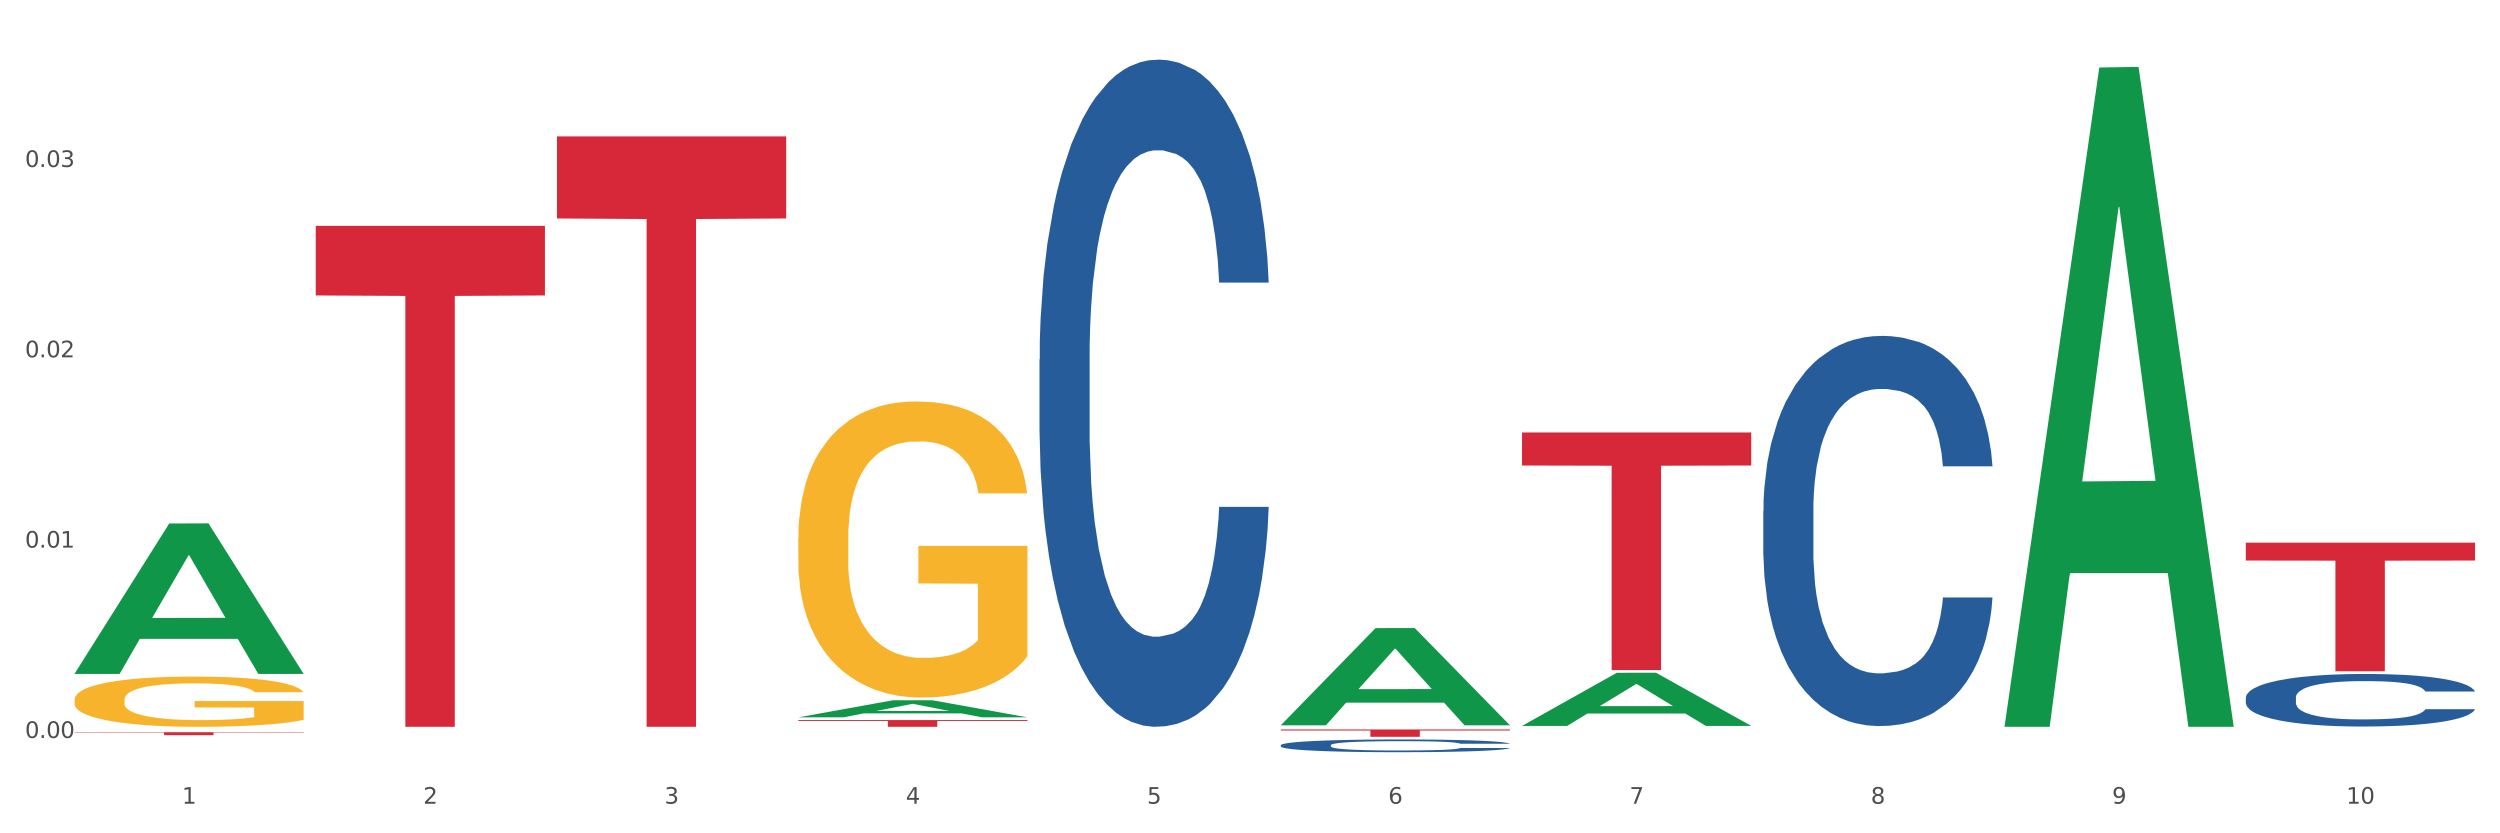 <?xml version="1.0" encoding="utf-8" standalone="no"?>
<!DOCTYPE svg PUBLIC "-//W3C//DTD SVG 1.1//EN"
  "http://www.w3.org/Graphics/SVG/1.1/DTD/svg11.dtd">
<svg xmlns:xlink="http://www.w3.org/1999/xlink" width="1080pt" height="360pt" viewBox="0 0 1080 360" xmlns="http://www.w3.org/2000/svg" version="1.1">
 <rect x="0" y="0" width="1080" height="360" fill="#333333" stroke="none"/>
 <defs>
  <style type="text/css">*{stroke-linejoin: round; stroke-linecap: butt}</style>
 </defs>
 <g id="figure_1">
  <g id="patch_1">
   <path d="M 0 360 
L 1080 360 
L 1080 0 
L 0 0 
z
" style="fill: #ffffff; stroke: #ffffff; stroke-linejoin: miter"/>
  </g>
  <g id="axes_1">
   <g id="matplotlib.axis_1">
    <g id="xtick_1">
     <g id="text_1">
      <!-- 1 -->
      <g style="fill: #4d4d4d" transform="translate(78.627 347.204) scale(0.096 -0.096)">
       <defs>
        <path id="DejaVuSans-31" d="M 794 531 
L 1825 531 
L 1825 4091 
L 703 3866 
L 703 4441 
L 1819 4666 
L 2450 4666 
L 2450 531 
L 3481 531 
L 3481 0 
L 794 0 
L 794 531 
z
" transform="scale(0.016)"/>
       </defs>
       <use xlink:href="#DejaVuSans-31"/>
      </g>
     </g>
    </g>
    <g id="xtick_2">
     <g id="text_2">
      <!-- 2 -->
      <g style="fill: #4d4d4d" transform="translate(182.851 347.204) scale(0.096 -0.096)">
       <defs>
        <path id="DejaVuSans-32" d="M 1228 531 
L 3431 531 
L 3431 0 
L 469 0 
L 469 531 
Q 828 903 1448 1529 
Q 2069 2156 2228 2338 
Q 2531 2678 2651 2914 
Q 2772 3150 2772 3378 
Q 2772 3750 2511 3984 
Q 2250 4219 1831 4219 
Q 1534 4219 1204 4116 
Q 875 4013 500 3803 
L 500 4441 
Q 881 4594 1212 4672 
Q 1544 4750 1819 4750 
Q 2544 4750 2975 4387 
Q 3406 4025 3406 3419 
Q 3406 3131 3298 2873 
Q 3191 2616 2906 2266 
Q 2828 2175 2409 1742 
Q 1991 1309 1228 531 
z
" transform="scale(0.016)"/>
       </defs>
       <use xlink:href="#DejaVuSans-32"/>
      </g>
     </g>
    </g>
    <g id="xtick_3">
     <g id="text_3">
      <!-- 3 -->
      <g style="fill: #4d4d4d" transform="translate(287.074 347.204) scale(0.096 -0.096)">
       <defs>
        <path id="DejaVuSans-33" d="M 2597 2516 
Q 3050 2419 3304 2112 
Q 3559 1806 3559 1356 
Q 3559 666 3084 287 
Q 2609 -91 1734 -91 
Q 1441 -91 1130 -33 
Q 819 25 488 141 
L 488 750 
Q 750 597 1062 519 
Q 1375 441 1716 441 
Q 2309 441 2620 675 
Q 2931 909 2931 1356 
Q 2931 1769 2642 2001 
Q 2353 2234 1838 2234 
L 1294 2234 
L 1294 2753 
L 1863 2753 
Q 2328 2753 2575 2939 
Q 2822 3125 2822 3475 
Q 2822 3834 2567 4026 
Q 2313 4219 1838 4219 
Q 1578 4219 1281 4162 
Q 984 4106 628 3988 
L 628 4550 
Q 988 4650 1302 4700 
Q 1616 4750 1894 4750 
Q 2613 4750 3031 4423 
Q 3450 4097 3450 3541 
Q 3450 3153 3228 2886 
Q 3006 2619 2597 2516 
z
" transform="scale(0.016)"/>
       </defs>
       <use xlink:href="#DejaVuSans-33"/>
      </g>
     </g>
    </g>
    <g id="xtick_4">
     <g id="text_4">
      <!-- 4 -->
      <g style="fill: #4d4d4d" transform="translate(391.298 347.204) scale(0.096 -0.096)">
       <defs>
        <path id="DejaVuSans-34" d="M 2419 4116 
L 825 1625 
L 2419 1625 
L 2419 4116 
z
M 2253 4666 
L 3047 4666 
L 3047 1625 
L 3713 1625 
L 3713 1100 
L 3047 1100 
L 3047 0 
L 2419 0 
L 2419 1100 
L 313 1100 
L 313 1709 
L 2253 4666 
z
" transform="scale(0.016)"/>
       </defs>
       <use xlink:href="#DejaVuSans-34"/>
      </g>
     </g>
    </g>
    <g id="xtick_5">
     <g id="text_5">
      <!-- 5 -->
      <g style="fill: #4d4d4d" transform="translate(495.522 347.204) scale(0.096 -0.096)">
       <defs>
        <path id="DejaVuSans-35" d="M 691 4666 
L 3169 4666 
L 3169 4134 
L 1269 4134 
L 1269 2991 
Q 1406 3038 1543 3061 
Q 1681 3084 1819 3084 
Q 2600 3084 3056 2656 
Q 3513 2228 3513 1497 
Q 3513 744 3044 326 
Q 2575 -91 1722 -91 
Q 1428 -91 1123 -41 
Q 819 9 494 109 
L 494 744 
Q 775 591 1075 516 
Q 1375 441 1709 441 
Q 2250 441 2565 725 
Q 2881 1009 2881 1497 
Q 2881 1984 2565 2268 
Q 2250 2553 1709 2553 
Q 1456 2553 1204 2497 
Q 953 2441 691 2322 
L 691 4666 
z
" transform="scale(0.016)"/>
       </defs>
       <use xlink:href="#DejaVuSans-35"/>
      </g>
     </g>
    </g>
    <g id="xtick_6">
     <g id="text_6">
      <!-- 6 -->
      <g style="fill: #4d4d4d" transform="translate(599.745 347.204) scale(0.096 -0.096)">
       <defs>
        <path id="DejaVuSans-36" d="M 2113 2584 
Q 1688 2584 1439 2293 
Q 1191 2003 1191 1497 
Q 1191 994 1439 701 
Q 1688 409 2113 409 
Q 2538 409 2786 701 
Q 3034 994 3034 1497 
Q 3034 2003 2786 2293 
Q 2538 2584 2113 2584 
z
M 3366 4563 
L 3366 3988 
Q 3128 4100 2886 4159 
Q 2644 4219 2406 4219 
Q 1781 4219 1451 3797 
Q 1122 3375 1075 2522 
Q 1259 2794 1537 2939 
Q 1816 3084 2150 3084 
Q 2853 3084 3261 2657 
Q 3669 2231 3669 1497 
Q 3669 778 3244 343 
Q 2819 -91 2113 -91 
Q 1303 -91 875 529 
Q 447 1150 447 2328 
Q 447 3434 972 4092 
Q 1497 4750 2381 4750 
Q 2619 4750 2861 4703 
Q 3103 4656 3366 4563 
z
" transform="scale(0.016)"/>
       </defs>
       <use xlink:href="#DejaVuSans-36"/>
      </g>
     </g>
    </g>
    <g id="xtick_7">
     <g id="text_7">
      <!-- 7 -->
      <g style="fill: #4d4d4d" transform="translate(703.969 347.204) scale(0.096 -0.096)">
       <defs>
        <path id="DejaVuSans-37" d="M 525 4666 
L 3525 4666 
L 3525 4397 
L 1831 0 
L 1172 0 
L 2766 4134 
L 525 4134 
L 525 4666 
z
" transform="scale(0.016)"/>
       </defs>
       <use xlink:href="#DejaVuSans-37"/>
      </g>
     </g>
    </g>
    <g id="xtick_8">
     <g id="text_8">
      <!-- 8 -->
      <g style="fill: #4d4d4d" transform="translate(808.193 347.204) scale(0.096 -0.096)">
       <defs>
        <path id="DejaVuSans-38" d="M 2034 2216 
Q 1584 2216 1326 1975 
Q 1069 1734 1069 1313 
Q 1069 891 1326 650 
Q 1584 409 2034 409 
Q 2484 409 2743 651 
Q 3003 894 3003 1313 
Q 3003 1734 2745 1975 
Q 2488 2216 2034 2216 
z
M 1403 2484 
Q 997 2584 770 2862 
Q 544 3141 544 3541 
Q 544 4100 942 4425 
Q 1341 4750 2034 4750 
Q 2731 4750 3128 4425 
Q 3525 4100 3525 3541 
Q 3525 3141 3298 2862 
Q 3072 2584 2669 2484 
Q 3125 2378 3379 2068 
Q 3634 1759 3634 1313 
Q 3634 634 3220 271 
Q 2806 -91 2034 -91 
Q 1263 -91 848 271 
Q 434 634 434 1313 
Q 434 1759 690 2068 
Q 947 2378 1403 2484 
z
M 1172 3481 
Q 1172 3119 1398 2916 
Q 1625 2713 2034 2713 
Q 2441 2713 2670 2916 
Q 2900 3119 2900 3481 
Q 2900 3844 2670 4047 
Q 2441 4250 2034 4250 
Q 1625 4250 1398 4047 
Q 1172 3844 1172 3481 
z
" transform="scale(0.016)"/>
       </defs>
       <use xlink:href="#DejaVuSans-38"/>
      </g>
     </g>
    </g>
    <g id="xtick_9">
     <g id="text_9">
      <!-- 9 -->
      <g style="fill: #4d4d4d" transform="translate(912.416 347.204) scale(0.096 -0.096)">
       <defs>
        <path id="DejaVuSans-39" d="M 703 97 
L 703 672 
Q 941 559 1184 500 
Q 1428 441 1663 441 
Q 2288 441 2617 861 
Q 2947 1281 2994 2138 
Q 2813 1869 2534 1725 
Q 2256 1581 1919 1581 
Q 1219 1581 811 2004 
Q 403 2428 403 3163 
Q 403 3881 828 4315 
Q 1253 4750 1959 4750 
Q 2769 4750 3195 4129 
Q 3622 3509 3622 2328 
Q 3622 1225 3098 567 
Q 2575 -91 1691 -91 
Q 1453 -91 1209 -44 
Q 966 3 703 97 
z
M 1959 2075 
Q 2384 2075 2632 2365 
Q 2881 2656 2881 3163 
Q 2881 3666 2632 3958 
Q 2384 4250 1959 4250 
Q 1534 4250 1286 3958 
Q 1038 3666 1038 3163 
Q 1038 2656 1286 2365 
Q 1534 2075 1959 2075 
z
" transform="scale(0.016)"/>
       </defs>
       <use xlink:href="#DejaVuSans-39"/>
      </g>
     </g>
    </g>
    <g id="xtick_10">
     <g id="text_10">
      <!-- 10 -->
      <g style="fill: #4d4d4d" transform="translate(1013.586 347.204) scale(0.096 -0.096)">
       <defs>
        <path id="DejaVuSans-30" d="M 2034 4250 
Q 1547 4250 1301 3770 
Q 1056 3291 1056 2328 
Q 1056 1369 1301 889 
Q 1547 409 2034 409 
Q 2525 409 2770 889 
Q 3016 1369 3016 2328 
Q 3016 3291 2770 3770 
Q 2525 4250 2034 4250 
z
M 2034 4750 
Q 2819 4750 3233 4129 
Q 3647 3509 3647 2328 
Q 3647 1150 3233 529 
Q 2819 -91 2034 -91 
Q 1250 -91 836 529 
Q 422 1150 422 2328 
Q 422 3509 836 4129 
Q 1250 4750 2034 4750 
z
" transform="scale(0.016)"/>
       </defs>
       <use xlink:href="#DejaVuSans-31"/>
       <use xlink:href="#DejaVuSans-30" transform="translate(63.623 0)"/>
      </g>
     </g>
    </g>
    <g id="xtick_11"/>
    <g id="xtick_12"/>
    <g id="xtick_13"/>
    <g id="xtick_14"/>
    <g id="xtick_15"/>
    <g id="xtick_16"/>
    <g id="xtick_17"/>
    <g id="xtick_18"/>
    <g id="xtick_19"/>
   </g>
   <g id="matplotlib.axis_2">
    <g id="ytick_1">
     <g id="text_11">
      <!-- 0.00 -->
      <g style="fill: #4d4d4d" transform="translate(10.8 318.79) scale(0.096 -0.096)">
       <defs>
        <path id="DejaVuSans-2e" d="M 684 794 
L 1344 794 
L 1344 0 
L 684 0 
L 684 794 
z
" transform="scale(0.016)"/>
       </defs>
       <use xlink:href="#DejaVuSans-30"/>
       <use xlink:href="#DejaVuSans-2e" transform="translate(63.623 0)"/>
       <use xlink:href="#DejaVuSans-30" transform="translate(95.41 0)"/>
       <use xlink:href="#DejaVuSans-30" transform="translate(159.033 0)"/>
      </g>
     </g>
    </g>
    <g id="ytick_2">
     <g id="text_12">
      <!-- 0.01 -->
      <g style="fill: #4d4d4d" transform="translate(10.8 236.572) scale(0.096 -0.096)">
       <use xlink:href="#DejaVuSans-30"/>
       <use xlink:href="#DejaVuSans-2e" transform="translate(63.623 0)"/>
       <use xlink:href="#DejaVuSans-30" transform="translate(95.41 0)"/>
       <use xlink:href="#DejaVuSans-31" transform="translate(159.033 0)"/>
      </g>
     </g>
    </g>
    <g id="ytick_3">
     <g id="text_13">
      <!-- 0.02 -->
      <g style="fill: #4d4d4d" transform="translate(10.8 154.355) scale(0.096 -0.096)">
       <use xlink:href="#DejaVuSans-30"/>
       <use xlink:href="#DejaVuSans-2e" transform="translate(63.623 0)"/>
       <use xlink:href="#DejaVuSans-30" transform="translate(95.41 0)"/>
       <use xlink:href="#DejaVuSans-32" transform="translate(159.033 0)"/>
      </g>
     </g>
    </g>
    <g id="ytick_4">
     <g id="text_14">
      <!-- 0.03 -->
      <g style="fill: #4d4d4d" transform="translate(10.8 72.137) scale(0.096 -0.096)">
       <use xlink:href="#DejaVuSans-30"/>
       <use xlink:href="#DejaVuSans-2e" transform="translate(63.623 0)"/>
       <use xlink:href="#DejaVuSans-30" transform="translate(95.41 0)"/>
       <use xlink:href="#DejaVuSans-33" transform="translate(159.033 0)"/>
      </g>
     </g>
    </g>
    <g id="ytick_5"/>
    <g id="ytick_6"/>
    <g id="ytick_7"/>
    <g id="ytick_8"/>
   </g>
   <g id="PolyCollection_1">
    <path d="M 32.175 291.019 
L 32.277 290.957 
L 73.107 226.149 
L 90.051 226.088 
L 131.187 291.141 
L 111.589 291.141 
L 102.709 275.992 
L 60.552 275.992 
L 60.246 276.237 
L 51.671 291.141 
L 32.175 291.141 
L 32.175 291.019 
L 65.86 266.952 
L 97.401 266.891 
L 81.783 239.954 
L 81.579 239.831 
L 81.375 240.015 
L 65.758 266.891 
L 65.86 266.952 
L 32.175 291.019 
z
" clip-path="url(#p4000400aac)" style="fill: #109648"/>
    <path d="M 240.622 58.935 
L 339.635 58.935 
L 339.635 94.378 
L 300.687 94.618 
L 300.687 313.985 
L 279.336 313.985 
L 279.336 94.618 
L 240.622 94.378 
L 240.622 59.174 
L 240.622 58.935 
z
" clip-path="url(#p4000400aac)" style="fill: #d62839"/>
    <path d="M 344.846 311.058 
L 443.858 311.058 
L 443.858 311.464 
L 404.91 311.467 
L 404.91 313.985 
L 383.559 313.985 
L 383.559 311.467 
L 344.846 311.464 
L 344.846 311.06 
L 344.846 311.058 
z
" clip-path="url(#p4000400aac)" style="fill: #d62839"/>
    <path d="M 553.293 315.142 
L 652.306 315.142 
L 652.306 315.58 
L 613.358 315.583 
L 613.358 318.289 
L 592.006 318.289 
L 592.006 315.583 
L 553.293 315.58 
L 553.293 315.145 
L 553.293 315.142 
z
" clip-path="url(#p4000400aac)" style="fill: #d62839"/>
    <path d="M 657.517 186.837 
L 756.529 186.837 
L 756.529 201.098 
L 717.581 201.194 
L 717.581 289.461 
L 696.23 289.461 
L 696.23 201.194 
L 657.517 201.098 
L 657.517 186.933 
L 657.517 186.837 
z
" clip-path="url(#p4000400aac)" style="fill: #d62839"/>
    <path d="M 970.188 234.43 
L 1069.2 234.43 
L 1069.2 242.152 
L 1030.252 242.204 
L 1030.252 289.995 
L 1008.901 289.995 
L 1008.901 242.204 
L 970.188 242.152 
L 970.188 234.482 
L 970.188 234.43 
z
" clip-path="url(#p4000400aac)" style="fill: #d62839"/>
    <path d="M 344.846 232.539 
L 344.963 232.422 
L 344.963 228.217 
L 345.197 224.596 
L 346.366 215.834 
L 348.119 208.592 
L 349.405 204.737 
L 350.691 201.583 
L 352.21 198.429 
L 354.081 195.158 
L 357.471 190.369 
L 359.575 187.915 
L 362.147 185.345 
L 366.823 181.607 
L 370.213 179.505 
L 373.72 177.752 
L 379.448 175.65 
L 383.188 174.715 
L 387.163 174.014 
L 391.956 173.547 
L 395.579 173.43 
L 403.529 173.781 
L 410.309 174.832 
L 413.582 175.65 
L 417.79 177.052 
L 420.011 177.986 
L 423.635 179.855 
L 427.376 182.308 
L 429.947 184.411 
L 433.805 188.383 
L 436.728 192.354 
L 439.416 197.261 
L 440.819 200.648 
L 441.871 203.802 
L 442.806 207.424 
L 443.741 213.148 
L 422.7 213.148 
L 421.882 209.059 
L 420.596 205.204 
L 418.725 201.466 
L 417.089 199.13 
L 414.283 196.209 
L 411.711 194.34 
L 409.023 192.939 
L 405.75 191.77 
L 403.178 191.186 
L 399.554 190.719 
L 392.423 190.836 
L 387.63 191.77 
L 384.357 192.939 
L 382.253 193.99 
L 380.383 195.158 
L 378.279 196.793 
L 375.824 199.247 
L 374.07 201.466 
L 372.317 204.27 
L 370.914 207.073 
L 369.628 210.344 
L 368.576 213.849 
L 367.758 217.47 
L 367.056 221.909 
L 366.472 229.268 
L 366.472 245.272 
L 366.706 248.893 
L 367.29 253.683 
L 367.992 257.304 
L 369.161 261.626 
L 370.213 264.547 
L 372.2 268.752 
L 374.421 272.257 
L 376.174 274.476 
L 377.928 276.345 
L 380.967 278.915 
L 384.357 281.018 
L 387.28 282.303 
L 391.254 283.471 
L 393.943 283.938 
L 396.281 284.172 
L 402.009 284.172 
L 406.1 283.821 
L 410.659 283.004 
L 414.166 281.952 
L 417.089 280.667 
L 420.362 278.565 
L 422.466 276.579 
L 422.466 252.164 
L 396.748 252.047 
L 396.748 235.81 
L 443.858 235.81 
L 443.858 283.471 
L 441.871 285.924 
L 439.65 288.144 
L 437.312 290.129 
L 433.805 292.583 
L 429.597 294.919 
L 425.856 296.554 
L 421.882 297.956 
L 417.206 299.241 
L 411.127 300.409 
L 407.386 300.877 
L 402.71 301.227 
L 397.216 301.344 
L 392.423 301.11 
L 387.747 300.526 
L 382.838 299.475 
L 378.045 297.956 
L 374.421 296.438 
L 370.797 294.568 
L 366.94 292.115 
L 363.9 289.779 
L 361.562 287.676 
L 358.99 284.99 
L 356.185 281.485 
L 354.081 278.331 
L 352.21 275.06 
L 350.223 270.855 
L 348.82 267.234 
L 347.418 262.678 
L 346.599 259.29 
L 345.664 254.033 
L 344.963 246.674 
L 344.846 232.539 
z
" clip-path="url(#p4000400aac)" style="fill: #f7b32b"/>
    <path d="M 136.399 97.561 
L 235.411 97.561 
L 235.411 127.637 
L 196.463 127.84 
L 196.463 313.985 
L 175.112 313.985 
L 175.112 127.84 
L 136.399 127.637 
L 136.399 97.764 
L 136.399 97.561 
z
" clip-path="url(#p4000400aac)" style="fill: #d62839"/>
    <path d="M 970.188 301.356 
L 970.305 301.335 
L 970.305 300.754 
L 970.656 299.966 
L 971.943 298.514 
L 973.582 297.415 
L 976.39 296.129 
L 977.912 295.59 
L 979.902 294.989 
L 983.998 294.014 
L 988.679 293.184 
L 991.956 292.728 
L 994.414 292.438 
L 999.915 291.919 
L 1003.075 291.691 
L 1006.352 291.505 
L 1009.161 291.38 
L 1013.842 291.235 
L 1017.587 291.173 
L 1021.917 291.152 
L 1025.546 291.173 
L 1030.344 291.256 
L 1037.366 291.505 
L 1040.058 291.65 
L 1043.686 291.899 
L 1047.431 292.23 
L 1050.474 292.562 
L 1053.985 293.039 
L 1057.613 293.661 
L 1061.125 294.45 
L 1063.582 295.175 
L 1065.572 295.943 
L 1067.327 296.876 
L 1068.615 297.892 
L 1069.2 298.742 
L 1047.782 298.742 
L 1047.197 297.975 
L 1046.027 297.146 
L 1044.857 296.586 
L 1043.569 296.129 
L 1041.58 295.611 
L 1039.824 295.279 
L 1036.898 294.885 
L 1034.206 294.636 
L 1031.983 294.491 
L 1029.291 294.367 
L 1023.556 294.242 
L 1019.46 294.242 
L 1016.885 294.284 
L 1013.725 294.387 
L 1011.033 294.532 
L 1007.873 294.781 
L 1005.415 295.051 
L 1002.958 295.404 
L 1001.553 295.652 
L 999.447 296.109 
L 998.042 296.482 
L 996.17 297.125 
L 995.116 297.581 
L 993.244 298.763 
L 992.424 299.634 
L 992.073 300.236 
L 991.839 300.899 
L 991.839 304.135 
L 992.541 305.586 
L 993.127 306.208 
L 994.063 306.914 
L 995.818 307.826 
L 998.393 308.718 
L 1001.085 309.361 
L 1003.309 309.755 
L 1005.415 310.045 
L 1007.522 310.273 
L 1010.097 310.481 
L 1012.203 310.605 
L 1015.363 310.729 
L 1019.109 310.792 
L 1022.035 310.792 
L 1028.003 310.688 
L 1030.695 310.584 
L 1033.27 310.439 
L 1036.079 310.211 
L 1038.303 309.962 
L 1039.59 309.776 
L 1041.697 309.381 
L 1043.335 308.967 
L 1044.739 308.49 
L 1045.676 308.075 
L 1046.729 307.453 
L 1047.548 306.748 
L 1047.782 306.374 
L 1069.2 306.374 
L 1068.732 307.121 
L 1067.913 307.847 
L 1066.274 308.822 
L 1064.987 309.381 
L 1062.997 310.066 
L 1060.89 310.647 
L 1057.965 311.289 
L 1055.273 311.766 
L 1052.464 312.181 
L 1049.421 312.555 
L 1043.92 313.073 
L 1041.931 313.218 
L 1037.717 313.467 
L 1034.44 313.612 
L 1029.642 313.757 
L 1024.726 313.84 
L 1019.577 313.861 
L 1015.012 313.82 
L 1009.98 313.695 
L 1006.82 313.571 
L 1003.309 313.384 
L 999.212 313.094 
L 995.35 312.741 
L 991.722 312.326 
L 988.328 311.849 
L 985.168 311.31 
L 981.072 310.418 
L 978.029 309.547 
L 975.805 308.739 
L 974.284 308.054 
L 972.762 307.183 
L 971.943 306.582 
L 970.656 305.13 
L 970.188 303.782 
L 970.188 301.356 
z
" clip-path="url(#p4000400aac)" style="fill: #255c99"/>
    <path d="M 32.175 316.3 
L 131.187 316.3 
L 131.187 316.479 
L 92.239 316.481 
L 92.239 317.592 
L 70.888 317.592 
L 70.888 316.481 
L 32.175 316.479 
L 32.175 316.301 
L 32.175 316.3 
z
" clip-path="url(#p4000400aac)" style="fill: #d62839"/>
    <path d="M 553.293 321.919 
L 553.41 321.914 
L 553.41 321.773 
L 553.761 321.582 
L 555.049 321.231 
L 556.687 320.964 
L 559.496 320.653 
L 561.017 320.522 
L 563.007 320.376 
L 567.103 320.14 
L 571.785 319.939 
L 575.062 319.829 
L 577.52 319.758 
L 583.02 319.633 
L 586.18 319.577 
L 589.457 319.532 
L 592.266 319.502 
L 596.948 319.467 
L 600.693 319.452 
L 605.023 319.447 
L 608.651 319.452 
L 613.45 319.472 
L 620.472 319.532 
L 623.164 319.567 
L 626.792 319.628 
L 630.537 319.708 
L 633.58 319.788 
L 637.091 319.904 
L 640.719 320.055 
L 644.23 320.246 
L 646.688 320.422 
L 648.677 320.607 
L 650.433 320.834 
L 651.72 321.08 
L 652.306 321.286 
L 630.888 321.286 
L 630.303 321.1 
L 629.132 320.899 
L 627.962 320.763 
L 626.675 320.653 
L 624.685 320.527 
L 622.929 320.447 
L 620.004 320.351 
L 617.312 320.291 
L 615.088 320.256 
L 612.396 320.226 
L 606.661 320.195 
L 602.565 320.195 
L 599.99 320.205 
L 596.83 320.231 
L 594.139 320.266 
L 590.979 320.326 
L 588.521 320.391 
L 586.063 320.477 
L 584.659 320.537 
L 582.552 320.648 
L 581.148 320.738 
L 579.275 320.894 
L 578.222 321.005 
L 576.349 321.291 
L 575.53 321.502 
L 575.179 321.648 
L 574.945 321.809 
L 574.945 322.593 
L 575.647 322.944 
L 576.232 323.095 
L 577.168 323.266 
L 578.924 323.487 
L 581.499 323.703 
L 584.191 323.859 
L 586.414 323.954 
L 588.521 324.025 
L 590.628 324.08 
L 593.202 324.13 
L 595.309 324.161 
L 598.469 324.191 
L 602.214 324.206 
L 605.14 324.206 
L 611.109 324.181 
L 613.801 324.155 
L 616.375 324.12 
L 619.184 324.065 
L 621.408 324.005 
L 622.695 323.959 
L 624.802 323.864 
L 626.441 323.763 
L 627.845 323.648 
L 628.781 323.547 
L 629.835 323.397 
L 630.654 323.226 
L 630.888 323.135 
L 652.306 323.135 
L 651.837 323.316 
L 651.018 323.492 
L 649.38 323.728 
L 648.092 323.864 
L 646.103 324.03 
L 643.996 324.171 
L 641.07 324.326 
L 638.378 324.442 
L 635.569 324.542 
L 632.526 324.633 
L 627.026 324.759 
L 625.036 324.794 
L 620.823 324.854 
L 617.546 324.889 
L 612.747 324.924 
L 607.832 324.944 
L 602.682 324.95 
L 598.118 324.939 
L 593.085 324.909 
L 589.925 324.879 
L 586.414 324.834 
L 582.318 324.764 
L 578.456 324.678 
L 574.828 324.578 
L 571.434 324.462 
L 568.274 324.331 
L 564.177 324.115 
L 561.135 323.904 
L 558.911 323.708 
L 557.389 323.542 
L 555.868 323.331 
L 555.049 323.186 
L 553.761 322.834 
L 553.293 322.507 
L 553.293 321.919 
z
" clip-path="url(#p4000400aac)" style="fill: #255c99"/>
    <path d="M 344.846 309.886 
L 344.948 309.879 
L 385.778 302.508 
L 402.722 302.501 
L 443.858 309.9 
L 424.26 309.9 
L 415.379 308.177 
L 373.223 308.177 
L 372.916 308.205 
L 364.342 309.9 
L 344.846 309.9 
L 344.846 309.886 
L 378.53 307.149 
L 410.072 307.142 
L 394.454 304.078 
L 394.25 304.064 
L 394.046 304.085 
L 378.428 307.142 
L 378.53 307.149 
L 344.846 309.886 
z
" clip-path="url(#p4000400aac)" style="fill: #109648"/>
    <path d="M 553.293 313.271 
L 553.395 313.232 
L 594.225 271.35 
L 611.169 271.31 
L 652.306 313.35 
L 632.707 313.35 
L 623.827 303.561 
L 581.67 303.561 
L 581.364 303.719 
L 572.789 313.35 
L 553.293 313.35 
L 553.293 313.271 
L 586.978 297.718 
L 618.519 297.679 
L 602.901 280.271 
L 602.697 280.192 
L 602.493 280.31 
L 586.876 297.679 
L 586.978 297.718 
L 553.293 313.271 
z
" clip-path="url(#p4000400aac)" style="fill: #109648"/>
    <path d="M 449.069 155.264 
L 449.187 155 
L 449.187 147.63 
L 449.538 137.628 
L 450.825 119.202 
L 452.464 105.252 
L 455.272 88.932 
L 456.794 82.088 
L 458.783 74.455 
L 462.88 62.084 
L 467.561 51.555 
L 470.838 45.764 
L 473.296 42.079 
L 478.797 35.499 
L 481.957 32.603 
L 485.234 30.234 
L 488.042 28.655 
L 492.724 26.812 
L 496.469 26.023 
L 500.799 25.759 
L 504.427 26.023 
L 509.226 27.076 
L 516.248 30.234 
L 518.94 32.077 
L 522.568 35.235 
L 526.313 39.447 
L 529.356 43.658 
L 532.867 49.712 
L 536.495 57.609 
L 540.006 67.611 
L 542.464 76.824 
L 544.454 86.563 
L 546.209 98.408 
L 547.497 111.306 
L 548.082 122.098 
L 526.664 122.098 
L 526.079 112.359 
L 524.909 101.83 
L 523.738 94.723 
L 522.451 88.932 
L 520.461 82.352 
L 518.706 78.14 
L 515.78 73.139 
L 513.088 69.98 
L 510.864 68.138 
L 508.173 66.559 
L 502.438 64.979 
L 498.342 64.979 
L 495.767 65.506 
L 492.607 66.822 
L 489.915 68.664 
L 486.755 71.823 
L 484.297 75.245 
L 481.84 79.72 
L 480.435 82.878 
L 478.328 88.669 
L 476.924 93.407 
L 475.051 101.567 
L 473.998 107.358 
L 472.126 122.361 
L 471.306 133.416 
L 470.955 141.05 
L 470.721 149.473 
L 470.721 190.535 
L 471.423 208.96 
L 472.009 216.857 
L 472.945 225.806 
L 474.7 237.388 
L 477.275 248.706 
L 479.967 256.866 
L 482.191 261.867 
L 484.297 265.553 
L 486.404 268.448 
L 488.979 271.08 
L 491.085 272.659 
L 494.245 274.239 
L 497.991 275.028 
L 500.916 275.028 
L 506.885 273.712 
L 509.577 272.396 
L 512.152 270.554 
L 514.961 267.658 
L 517.184 264.5 
L 518.472 262.131 
L 520.578 257.13 
L 522.217 251.865 
L 523.621 245.811 
L 524.558 240.547 
L 525.611 232.65 
L 526.43 223.701 
L 526.664 218.963 
L 548.082 218.963 
L 547.614 228.439 
L 546.795 237.651 
L 545.156 250.023 
L 543.869 257.13 
L 541.879 265.816 
L 539.772 273.186 
L 536.846 281.346 
L 534.155 287.4 
L 531.346 292.664 
L 528.303 297.402 
L 522.802 303.983 
L 520.813 305.825 
L 516.599 308.984 
L 513.322 310.826 
L 508.524 312.669 
L 503.608 313.722 
L 498.459 313.985 
L 493.894 313.458 
L 488.862 311.879 
L 485.702 310.3 
L 482.191 307.931 
L 478.094 304.246 
L 474.232 299.771 
L 470.604 294.507 
L 467.21 288.453 
L 464.05 281.609 
L 459.954 270.29 
L 456.911 259.235 
L 454.687 248.97 
L 453.166 240.283 
L 451.644 229.228 
L 450.825 221.595 
L 449.538 203.169 
L 449.069 186.06 
L 449.069 155.264 
z
" clip-path="url(#p4000400aac)" style="fill: #255c99"/>
    <path d="M 657.517 313.555 
L 657.619 313.534 
L 698.449 290.64 
L 715.393 290.619 
L 756.529 313.598 
L 736.931 313.598 
L 728.05 308.247 
L 685.893 308.247 
L 685.587 308.334 
L 677.013 313.598 
L 657.517 313.598 
L 657.517 313.555 
L 691.201 305.054 
L 722.742 305.032 
L 707.125 295.517 
L 706.921 295.474 
L 706.717 295.538 
L 691.099 305.032 
L 691.201 305.054 
L 657.517 313.555 
z
" clip-path="url(#p4000400aac)" style="fill: #109648"/>
    <path d="M 865.964 313.45 
L 866.066 313.182 
L 906.896 29.17 
L 923.84 28.903 
L 964.976 313.985 
L 945.378 313.985 
L 936.498 247.6 
L 894.341 247.6 
L 894.034 248.67 
L 885.46 313.985 
L 865.964 313.985 
L 865.964 313.45 
L 899.649 207.983 
L 931.19 207.715 
L 915.572 89.667 
L 915.368 89.131 
L 915.164 89.934 
L 899.547 207.715 
L 899.649 207.983 
L 865.964 313.45 
z
" clip-path="url(#p4000400aac)" style="fill: #109648"/>
    <path d="M 32.175 302.32 
L 32.292 302.3 
L 32.292 301.587 
L 32.526 300.973 
L 33.695 299.488 
L 35.448 298.26 
L 36.734 297.606 
L 38.02 297.071 
L 39.54 296.537 
L 41.41 295.982 
L 44.8 295.17 
L 46.904 294.754 
L 49.476 294.318 
L 54.152 293.685 
L 57.542 293.328 
L 61.049 293.031 
L 66.777 292.675 
L 70.517 292.516 
L 74.492 292.397 
L 79.285 292.318 
L 82.909 292.298 
L 90.858 292.358 
L 97.638 292.536 
L 100.911 292.675 
L 105.119 292.912 
L 107.34 293.071 
L 110.964 293.387 
L 114.705 293.803 
L 117.277 294.16 
L 121.134 294.833 
L 124.057 295.507 
L 126.745 296.338 
L 128.148 296.913 
L 129.2 297.448 
L 130.135 298.062 
L 131.071 299.032 
L 110.029 299.032 
L 109.211 298.339 
L 107.925 297.685 
L 106.054 297.051 
L 104.418 296.655 
L 101.612 296.16 
L 99.041 295.843 
L 96.352 295.606 
L 93.079 295.408 
L 90.507 295.309 
L 86.883 295.229 
L 79.752 295.249 
L 74.96 295.408 
L 71.686 295.606 
L 69.582 295.784 
L 67.712 295.982 
L 65.608 296.259 
L 63.153 296.675 
L 61.399 297.051 
L 59.646 297.527 
L 58.243 298.002 
L 56.957 298.557 
L 55.905 299.151 
L 55.087 299.765 
L 54.386 300.517 
L 53.801 301.765 
L 53.801 304.478 
L 54.035 305.092 
L 54.619 305.904 
L 55.321 306.518 
L 56.49 307.251 
L 57.542 307.746 
L 59.529 308.459 
L 61.75 309.053 
L 63.504 309.43 
L 65.257 309.747 
L 68.296 310.182 
L 71.686 310.539 
L 74.609 310.757 
L 78.583 310.955 
L 81.272 311.034 
L 83.61 311.074 
L 89.338 311.074 
L 93.429 311.014 
L 97.988 310.876 
L 101.495 310.697 
L 104.418 310.479 
L 107.691 310.123 
L 109.795 309.786 
L 109.795 305.647 
L 84.078 305.627 
L 84.078 302.874 
L 131.187 302.874 
L 131.187 310.955 
L 129.2 311.371 
L 126.979 311.747 
L 124.641 312.084 
L 121.134 312.5 
L 116.926 312.896 
L 113.185 313.173 
L 109.211 313.411 
L 104.535 313.628 
L 98.456 313.826 
L 94.715 313.906 
L 90.039 313.965 
L 84.545 313.985 
L 79.752 313.945 
L 75.076 313.846 
L 70.167 313.668 
L 65.374 313.411 
L 61.75 313.153 
L 58.126 312.836 
L 54.269 312.42 
L 51.229 312.024 
L 48.891 311.668 
L 46.32 311.212 
L 43.514 310.618 
L 41.41 310.083 
L 39.54 309.529 
L 37.552 308.816 
L 36.15 308.202 
L 34.747 307.429 
L 33.928 306.855 
L 32.993 305.964 
L 32.292 304.716 
L 32.175 302.32 
z
" clip-path="url(#p4000400aac)" style="fill: #f7b32b"/>
    <path d="M 761.74 220.841 
L 761.857 220.687 
L 761.857 216.377 
L 762.208 210.527 
L 763.496 199.752 
L 765.134 191.593 
L 767.943 182.049 
L 769.465 178.046 
L 771.454 173.582 
L 775.551 166.347 
L 780.232 160.189 
L 783.509 156.803 
L 785.967 154.647 
L 791.467 150.799 
L 794.627 149.106 
L 797.904 147.72 
L 800.713 146.797 
L 805.395 145.719 
L 809.14 145.257 
L 813.47 145.103 
L 817.098 145.257 
L 821.897 145.873 
L 828.919 147.72 
L 831.611 148.798 
L 835.239 150.645 
L 838.984 153.108 
L 842.027 155.571 
L 845.538 159.112 
L 849.166 163.73 
L 852.677 169.58 
L 855.135 174.967 
L 857.125 180.663 
L 858.88 187.59 
L 860.168 195.133 
L 860.753 201.445 
L 839.335 201.445 
L 838.75 195.749 
L 837.58 189.592 
L 836.409 185.435 
L 835.122 182.049 
L 833.132 178.2 
L 831.377 175.737 
L 828.451 172.812 
L 825.759 170.965 
L 823.535 169.887 
L 820.843 168.964 
L 815.109 168.04 
L 811.012 168.04 
L 808.438 168.348 
L 805.278 169.118 
L 802.586 170.195 
L 799.426 172.043 
L 796.968 174.044 
L 794.51 176.661 
L 793.106 178.508 
L 790.999 181.895 
L 789.595 184.666 
L 787.722 189.438 
L 786.669 192.824 
L 784.796 201.599 
L 783.977 208.064 
L 783.626 212.529 
L 783.392 217.455 
L 783.392 241.469 
L 784.094 252.245 
L 784.679 256.863 
L 785.616 262.097 
L 787.371 268.87 
L 789.946 275.49 
L 792.638 280.262 
L 794.862 283.187 
L 796.968 285.342 
L 799.075 287.035 
L 801.65 288.575 
L 803.756 289.498 
L 806.916 290.422 
L 810.661 290.884 
L 813.587 290.884 
L 819.556 290.114 
L 822.248 289.344 
L 824.823 288.267 
L 827.632 286.573 
L 829.855 284.726 
L 831.143 283.341 
L 833.249 280.416 
L 834.888 277.337 
L 836.292 273.796 
L 837.229 270.718 
L 838.282 266.099 
L 839.101 260.865 
L 839.335 258.095 
L 860.753 258.095 
L 860.285 263.636 
L 859.465 269.024 
L 857.827 276.259 
L 856.539 280.416 
L 854.55 285.496 
L 852.443 289.806 
L 849.517 294.578 
L 846.825 298.119 
L 844.017 301.198 
L 840.974 303.968 
L 835.473 307.817 
L 833.483 308.894 
L 829.27 310.742 
L 825.993 311.819 
L 821.195 312.897 
L 816.279 313.513 
L 811.13 313.667 
L 806.565 313.359 
L 801.533 312.435 
L 798.373 311.511 
L 794.862 310.126 
L 790.765 307.971 
L 786.903 305.354 
L 783.275 302.275 
L 779.881 298.734 
L 776.721 294.732 
L 772.625 288.113 
L 769.582 281.647 
L 767.358 275.644 
L 765.837 270.564 
L 764.315 264.098 
L 763.496 259.634 
L 762.208 248.858 
L 761.74 238.852 
L 761.74 220.841 
z
" clip-path="url(#p4000400aac)" style="fill: #255c99"/>
   </g>
  </g>
 </g>
 <defs>
  <clipPath id="p4000400aac">
   <rect x="32.175" y="10.8" width="1037.025" height="329.109"/>
  </clipPath>
 </defs>
</svg>
